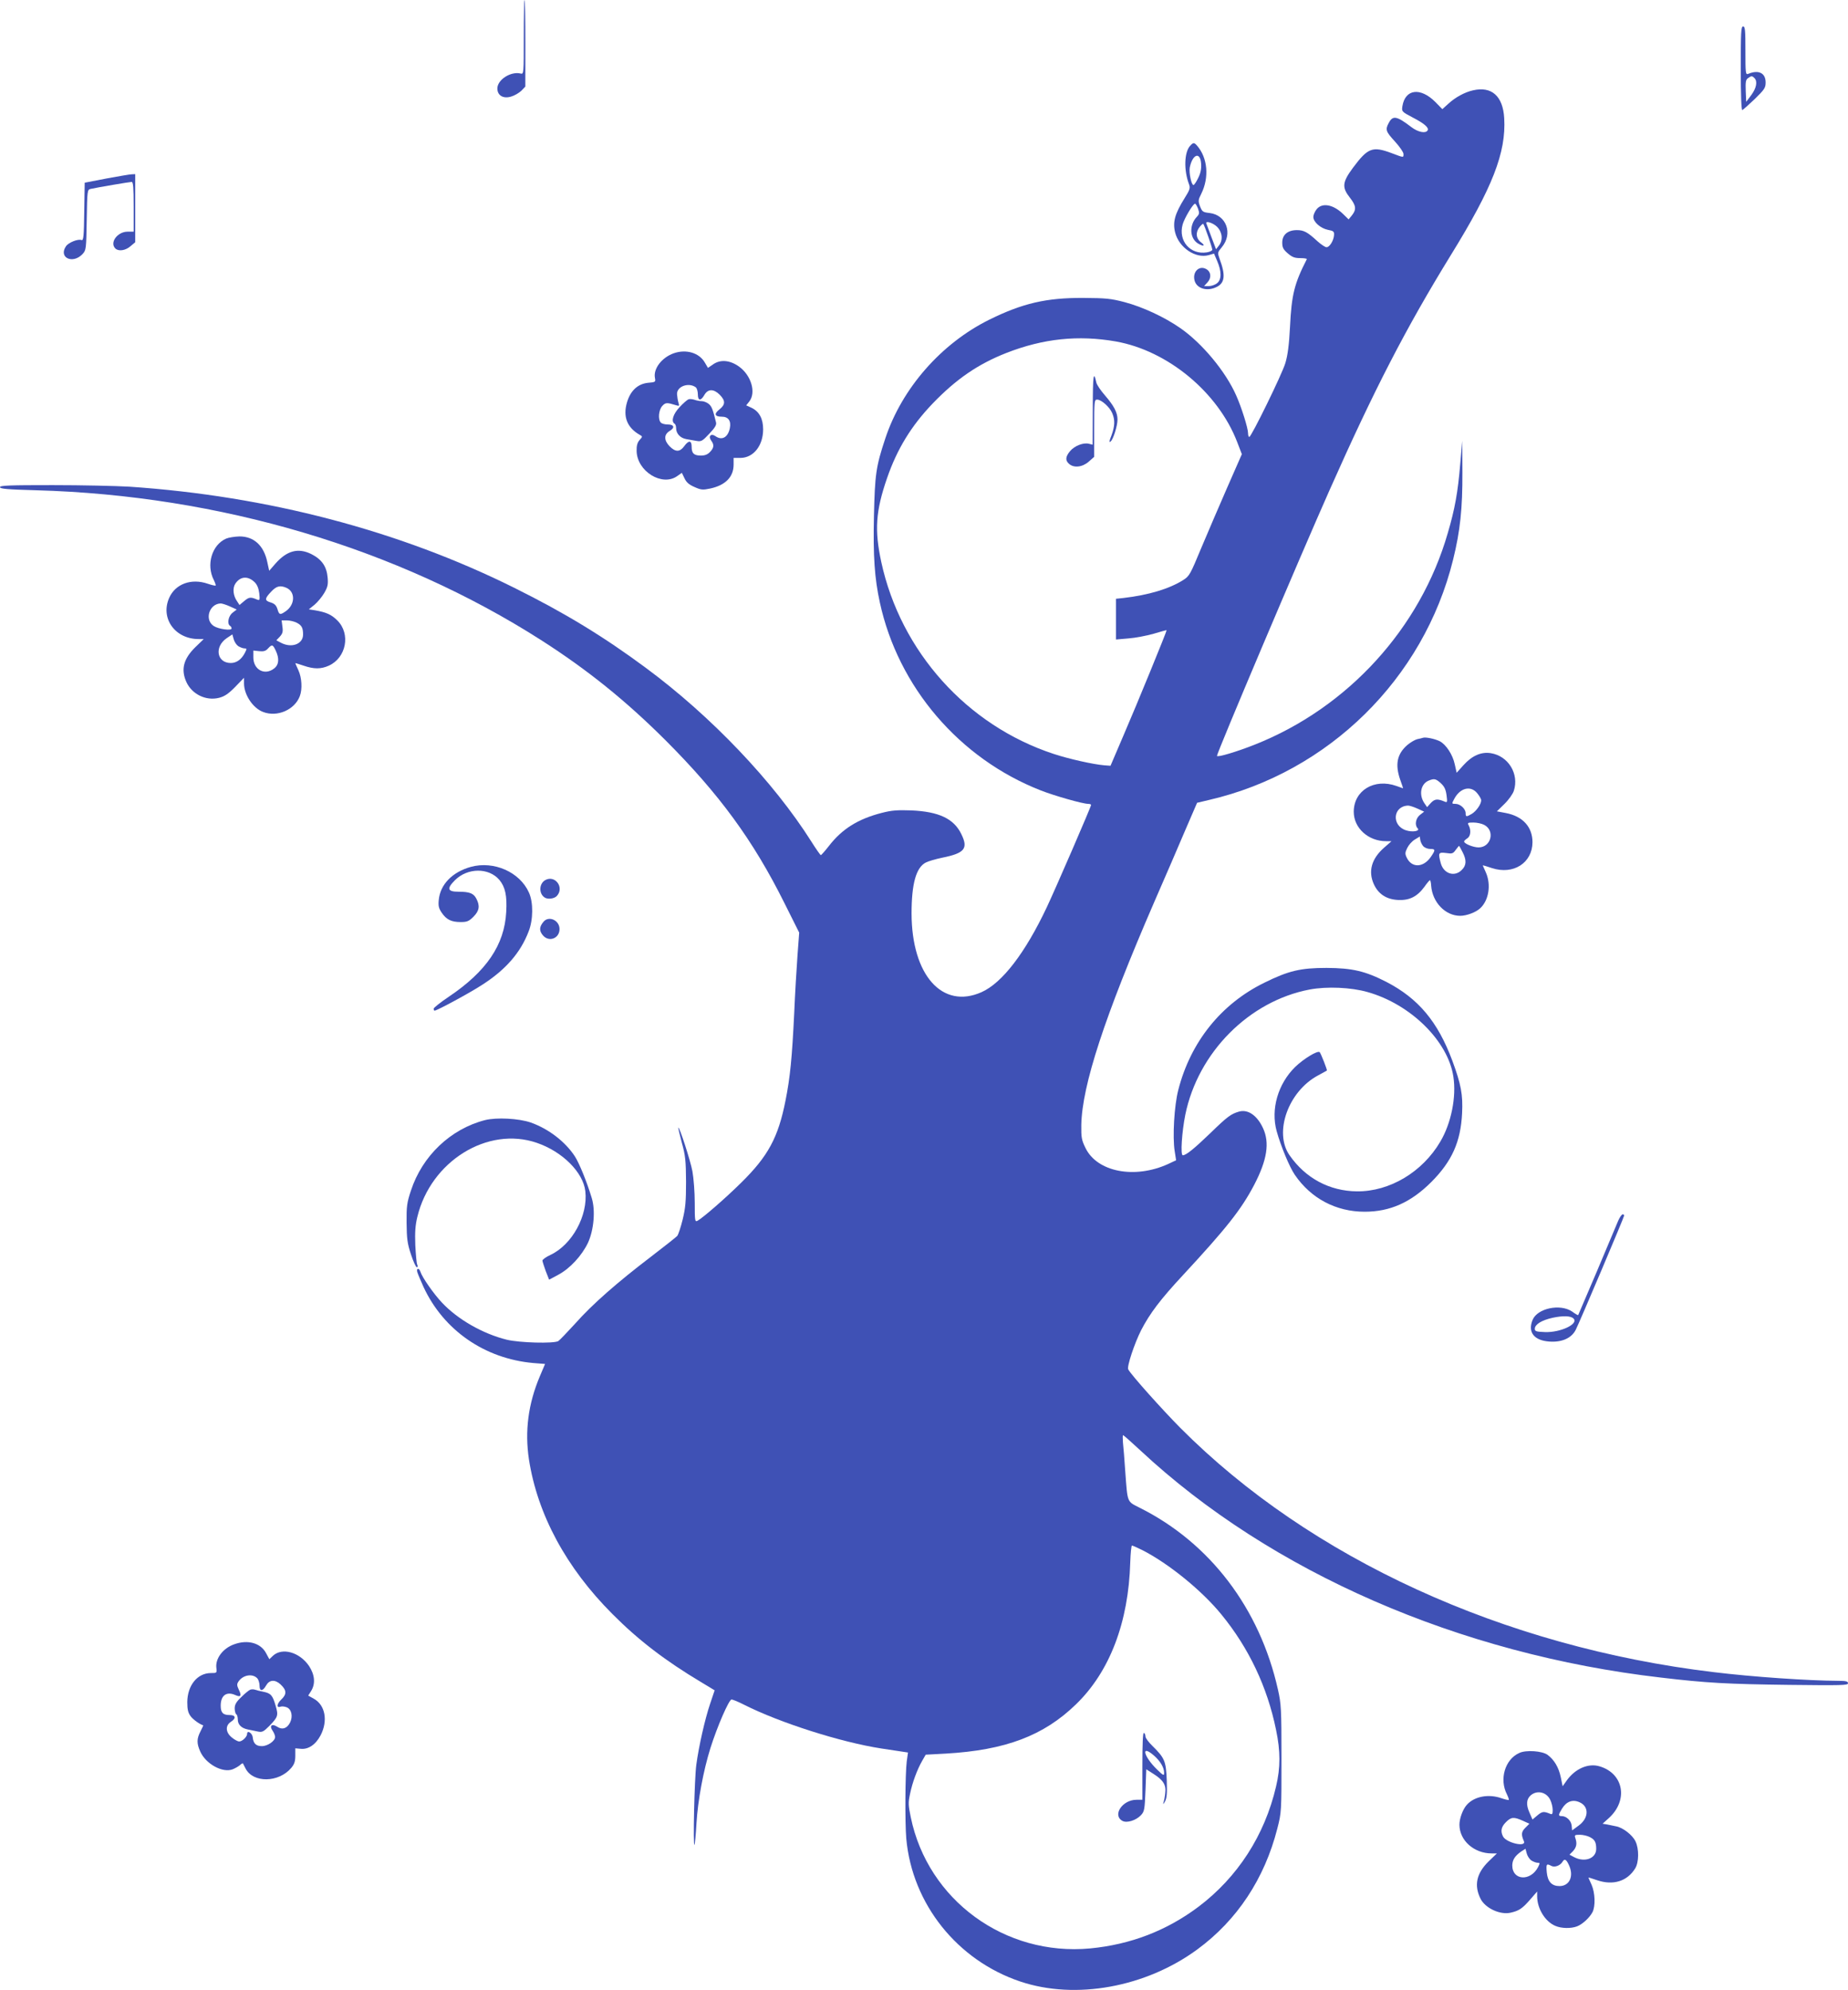 <?xml version="1.0" standalone="no"?>
<!DOCTYPE svg PUBLIC "-//W3C//DTD SVG 20010904//EN"
 "http://www.w3.org/TR/2001/REC-SVG-20010904/DTD/svg10.dtd">
<svg version="1.0" xmlns="http://www.w3.org/2000/svg"
 width="1189pt" height="1280pt" viewBox="0 0 1189 1280"
 preserveAspectRatio="xMidYMid meet">
<g transform="translate(0,1280) scale(0.1,-0.1)"
fill="#3f51b5" stroke="none">
<path d="M3370 12561 c0 -234 0 -239 -20 -234 -62 16 -150 -39 -150 -96 0 -45
38 -68 89 -52 21 6 50 23 65 37 l26 27 0 278 c0 154 -2 279 -5 279 -3 0 -5
-108 -5 -239z"/>
<path d="M11200 12359 c0 -170 4 -269 10 -267 5 2 41 34 80 71 63 62 70 72 70
107 0 61 -46 83 -112 55 -17 -7 -18 4 -18 149 0 132 -2 156 -15 156 -13 0 -15
-37 -15 -271z m88 -61 c21 -21 13 -64 -20 -109 l-33 -44 -3 70 c-2 57 0 72 14
82 22 16 27 16 42 1z"/>
<path d="M9477 12219 c-53 -12 -112 -44 -157 -85 l-40 -36 -45 46 c-96 96
-194 84 -212 -27 -5 -34 -5 -35 65 -72 76 -39 108 -67 97 -84 -13 -21 -62 -11
-105 22 -94 72 -119 76 -145 26 -23 -43 -19 -55 40 -119 30 -33 55 -69 55 -80
0 -25 4 -25 -76 5 -123 46 -153 35 -249 -94 -69 -93 -72 -126 -20 -192 40 -51
43 -76 14 -113 l-22 -27 -36 35 c-64 62 -135 74 -170 30 -12 -15 -21 -37 -21
-49 0 -33 46 -73 93 -83 38 -7 42 -11 40 -36 -3 -35 -29 -76 -48 -76 -9 0 -34
17 -58 38 -65 60 -88 72 -133 72 -59 0 -94 -30 -94 -80 0 -31 6 -44 35 -69 29
-25 45 -31 81 -31 25 0 44 -3 42 -7 -80 -156 -98 -228 -108 -433 -6 -119 -15
-185 -30 -235 -21 -71 -219 -475 -232 -475 -5 0 -8 11 -8 24 0 32 -42 166 -76
242 -68 155 -220 337 -360 434 -102 71 -242 136 -359 167 -88 23 -120 26 -265
27 -238 1 -390 -34 -605 -140 -309 -153 -562 -441 -669 -764 -60 -180 -67
-232 -73 -497 -6 -260 4 -402 38 -558 118 -543 511 -1003 1034 -1208 89 -35
272 -87 307 -87 10 0 18 -3 18 -7 0 -11 -227 -535 -285 -658 -139 -294 -287
-487 -420 -546 -252 -112 -449 109 -450 506 0 191 29 296 92 328 15 8 63 22
106 31 144 29 168 59 122 152 -48 99 -144 144 -321 152 -90 3 -125 1 -191 -16
-152 -39 -255 -103 -340 -213 -25 -32 -49 -59 -52 -59 -3 1 -31 40 -61 88
-243 384 -644 806 -1065 1117 -270 200 -519 352 -845 514 -742 369 -1588 591
-2478 651 -85 5 -306 10 -493 10 -277 0 -339 -2 -339 -13 0 -11 48 -15 233
-20 1181 -33 2323 -372 3252 -966 295 -189 540 -386 796 -641 346 -346 564
-643 765 -1046 l96 -192 -11 -148 c-6 -82 -16 -248 -21 -369 -14 -288 -26
-413 -56 -563 -47 -238 -112 -358 -286 -529 -99 -98 -244 -224 -280 -244 -17
-9 -18 -1 -18 115 0 68 -7 159 -15 203 -13 70 -84 288 -91 281 -1 -2 9 -46 23
-98 23 -82 26 -116 27 -250 0 -128 -4 -170 -22 -244 -12 -49 -28 -96 -34 -104
-7 -8 -82 -67 -168 -133 -218 -166 -380 -308 -488 -430 -52 -57 -101 -108
-110 -114 -30 -17 -250 -11 -332 9 -153 38 -315 130 -417 239 -52 55 -127 162
-138 198 -9 27 -28 24 -20 -3 4 -13 22 -55 40 -95 129 -278 393 -461 706 -489
l76 -6 -34 -80 c-75 -178 -97 -352 -70 -533 55 -355 240 -698 537 -995 166
-167 339 -300 572 -439 l86 -52 -29 -86 c-34 -101 -73 -274 -89 -393 -12 -88
-22 -525 -12 -515 3 3 9 65 13 138 9 149 44 338 90 485 44 139 119 312 136
312 7 0 44 -15 81 -34 230 -116 623 -241 882 -281 58 -9 120 -18 139 -21 l33
-5 -8 -57 c-10 -80 -12 -390 -3 -497 38 -420 328 -783 734 -919 355 -119 807
-37 1139 207 256 188 432 455 514 776 27 105 27 109 27 451 0 321 -2 352 -23
445 -117 521 -437 942 -889 1168 -83 42 -78 29 -93 232 -5 77 -12 161 -15 188
-2 26 -2 47 1 47 3 0 54 -45 112 -99 839 -782 2050 -1310 3348 -1460 295 -35
429 -42 822 -47 340 -4 382 -3 382 10 0 13 -13 16 -62 16 -193 1 -549 25 -803
56 -1352 162 -2596 732 -3431 1571 -115 116 -316 340 -335 376 -10 17 40 167
83 252 56 108 123 197 269 354 280 302 375 422 458 580 84 161 101 272 57 366
-38 82 -97 122 -154 106 -52 -15 -75 -32 -182 -136 -108 -104 -159 -145 -180
-145 -16 0 -6 149 16 260 82 402 411 732 800 806 111 21 267 14 372 -16 278
-78 519 -316 553 -545 20 -130 -14 -299 -84 -417 -115 -196 -326 -322 -537
-320 -176 2 -330 84 -433 232 -103 147 -8 412 184 514 30 16 55 30 56 31 4 2
-38 109 -46 118 -13 13 -103 -42 -158 -95 -111 -109 -158 -272 -119 -413 27
-97 83 -232 117 -281 104 -152 265 -237 449 -237 164 0 298 60 430 192 132
133 188 258 197 441 6 121 -7 187 -63 339 -94 251 -218 399 -424 506 -137 70
-219 89 -385 90 -167 0 -244 -18 -400 -95 -278 -136 -475 -381 -554 -690 -26
-99 -38 -304 -23 -394 l9 -58 -51 -24 c-215 -98 -457 -52 -532 103 -25 51 -28
67 -27 148 5 254 149 695 469 1433 69 158 159 366 200 463 l76 176 76 18 c770
178 1382 780 1571 1545 46 186 61 330 60 563 l-1 202 -13 -150 c-15 -179 -34
-287 -80 -443 -176 -612 -643 -1124 -1242 -1361 -116 -46 -243 -84 -243 -72 0
21 534 1281 723 1706 289 651 494 1047 782 1515 268 434 356 659 343 880 -8
142 -81 207 -201 179z m-2298 -1615 c334 -59 658 -327 781 -647 l30 -78 -93
-212 c-51 -117 -127 -293 -168 -391 -71 -171 -76 -181 -117 -207 -89 -56 -221
-96 -384 -115 l-48 -5 0 -131 0 -131 80 7 c43 3 116 17 162 30 46 14 84 24 84
23 3 -3 -191 -477 -278 -678 l-83 -194 -40 3 c-72 6 -228 41 -325 73 -558 183
-985 658 -1110 1235 -44 205 -36 327 37 538 65 189 157 338 293 480 152 158
292 254 475 326 238 93 463 116 704 74z m170 -7773 c169 -86 384 -260 510
-415 176 -215 295 -466 351 -741 29 -139 29 -242 0 -365 -73 -314 -248 -584
-499 -773 -205 -154 -437 -243 -697 -268 -549 -51 -1044 311 -1154 843 -16 77
-17 95 -5 150 15 74 46 157 78 213 l23 40 129 7 c384 22 630 115 838 317 217
210 338 527 349 913 2 60 7 108 11 108 4 0 34 -13 66 -29z"/>
<path d="M7031 10172 l-1 -232 -24 6 c-36 9 -92 -13 -121 -47 -30 -36 -32 -60
-7 -82 31 -28 86 -22 127 14 l35 31 0 184 c0 175 1 184 19 184 27 0 81 -48 97
-87 19 -44 17 -84 -5 -144 -15 -37 -16 -47 -5 -38 17 14 44 101 44 141 0 45
-23 88 -79 153 -28 32 -54 70 -57 84 -18 83 -23 47 -23 -167z"/>
<path d="M7350 1443 l0 -218 -38 0 c-91 0 -157 -100 -90 -136 28 -15 87 3 119
37 22 24 24 35 29 160 l5 135 47 -30 c63 -40 82 -71 75 -124 -2 -23 -8 -51
-12 -62 -3 -11 1 -8 10 8 12 22 15 49 12 136 -5 124 -13 144 -91 221 -25 24
-46 52 -46 61 0 10 -4 21 -10 24 -7 4 -10 -69 -10 -212z m75 66 c41 -36 65
-77 65 -111 0 -20 -5 -18 -46 22 -88 86 -105 164 -19 89z"/>
<path d="M7657 11862 c-38 -42 -41 -157 -7 -247 9 -24 6 -35 -28 -89 -63 -101
-78 -154 -61 -222 25 -97 131 -168 215 -145 l35 10 20 -47 c29 -67 29 -120 0
-143 -13 -11 -37 -19 -54 -19 l-30 0 22 24 c27 29 23 69 -9 86 -44 24 -87 -17
-75 -71 12 -55 82 -76 144 -44 52 26 57 76 18 180 -14 40 -14 41 14 75 73 87
30 207 -78 220 -44 5 -48 8 -62 43 -13 35 -12 41 8 81 52 105 41 231 -27 309
-19 22 -25 21 -45 -1z m71 -115 c2 -34 -3 -60 -19 -92 -12 -25 -26 -45 -30
-45 -14 0 -30 80 -24 113 18 87 68 103 73 24z m-20 -289 c10 -28 9 -35 -8 -53
-49 -52 -46 -135 5 -169 36 -23 55 -19 23 5 -34 25 -37 66 -9 100 11 13 21 22
23 19 8 -9 58 -154 58 -166 0 -6 -16 -14 -35 -17 -106 -17 -185 73 -156 179
11 40 67 134 80 134 4 0 12 -14 19 -32z m123 -117 c34 -35 39 -86 11 -121
l-18 -23 -30 79 c-16 43 -30 82 -32 86 -9 21 43 5 69 -21z"/>
<path d="M685 11652 l-140 -27 -3 -187 c-2 -158 -5 -186 -17 -182 -22 9 -83
-15 -100 -39 -51 -74 43 -118 106 -51 23 25 24 31 27 220 3 190 4 194 25 199
45 10 252 45 264 45 10 0 13 -36 13 -160 l0 -160 -39 0 c-65 0 -117 -70 -79
-108 20 -20 65 -14 97 14 l31 26 0 219 0 219 -22 -1 c-13 0 -86 -13 -163 -27z"/>
<path d="M4335 10528 c-77 -27 -133 -100 -121 -159 5 -26 3 -27 -45 -31 -66
-7 -113 -51 -135 -126 -27 -92 1 -162 81 -208 20 -11 20 -12 0 -34 -14 -16
-20 -36 -19 -70 2 -131 164 -231 261 -162 l30 21 17 -35 c12 -26 29 -41 64
-56 42 -19 53 -20 101 -10 98 21 151 74 151 154 l0 43 45 0 c83 1 145 79 145
184 0 68 -25 114 -74 138 l-35 16 20 25 c45 58 12 169 -67 225 -58 41 -118 46
-164 15 l-35 -24 -20 34 c-36 63 -120 88 -200 60z m143 -220 c6 -6 12 -26 12
-44 0 -43 19 -44 42 -4 23 40 60 40 99 1 37 -38 37 -63 -2 -94 -37 -29 -31
-47 16 -47 41 0 60 -27 51 -73 -12 -60 -51 -82 -93 -52 -29 20 -48 -1 -27 -29
20 -27 18 -46 -8 -73 -15 -16 -33 -23 -58 -23 -45 0 -60 14 -60 57 0 42 -19
43 -48 3 -28 -38 -56 -38 -93 -1 -38 39 -38 76 -1 99 36 21 30 42 -12 42 -18
0 -37 5 -44 12 -20 20 -14 82 9 107 21 23 30 23 88 5 22 -7 23 -5 16 17 -4 13
-8 38 -9 54 -2 51 77 78 122 43z"/>
<path d="M4430 10232 c-8 -3 -34 -25 -57 -50 -42 -44 -57 -92 -33 -107 6 -3
10 -16 10 -28 0 -35 26 -64 65 -71 19 -3 50 -9 68 -12 29 -5 37 0 80 46 37 39
48 57 44 73 -21 86 -28 104 -48 120 -11 9 -32 17 -44 17 -13 0 -34 4 -47 9
-13 4 -30 6 -38 3z"/>
<path d="M1455 9336 c-92 -40 -130 -169 -79 -267 8 -17 14 -33 11 -35 -2 -2
-25 3 -51 12 -105 36 -207 -1 -247 -90 -59 -131 36 -266 189 -266 l33 0 -55
-53 c-76 -75 -93 -143 -57 -223 36 -79 126 -123 210 -102 35 9 60 25 104 70
l57 59 0 -38 c1 -73 58 -158 123 -182 91 -35 203 14 236 102 17 44 13 118 -9
166 -11 24 -20 44 -20 46 0 1 24 -6 53 -16 67 -23 112 -23 163 0 112 51 141
204 55 290 -39 39 -71 53 -145 66 l-39 6 37 30 c20 17 48 51 62 75 22 38 26
54 22 99 -6 72 -38 118 -106 152 -84 41 -156 22 -230 -62 l-40 -46 -12 55
c-22 107 -86 166 -179 166 -31 -1 -70 -7 -86 -14z m184 -281 c15 -15 25 -38
29 -70 5 -44 3 -48 -14 -41 -42 18 -52 16 -82 -9 l-31 -26 -15 23 c-26 36 -31
85 -12 114 32 48 81 52 125 9z m205 -36 c57 -26 55 -107 -4 -149 -38 -27 -44
-25 -55 13 -8 24 -18 34 -42 42 -42 12 -41 25 1 69 35 38 59 43 100 25z m-365
-119 l44 -20 -27 -21 c-27 -21 -36 -71 -16 -84 6 -3 10 -11 10 -17 0 -16 -85
-4 -115 16 -61 40 -29 143 45 145 8 0 35 -8 59 -19z m430 -105 c32 -16 41 -33
41 -76 0 -61 -73 -89 -142 -53 l-30 16 22 23 c18 20 22 32 17 65 l-5 40 34 0
c19 0 48 -7 63 -15z m-377 -150 c13 -8 31 -15 40 -15 17 0 17 -2 4 -28 -22
-43 -54 -66 -91 -66 -90 0 -108 104 -26 160 l36 24 8 -29 c4 -17 17 -37 29
-46z m242 -29 c24 -51 21 -91 -10 -115 -61 -48 -134 -8 -134 71 l0 44 38 -4
c28 -3 42 1 56 17 26 28 31 27 50 -13z"/>
<path d="M9155 8055 c-5 -2 -22 -6 -37 -9 -15 -4 -44 -21 -64 -38 -66 -58 -79
-125 -45 -223 11 -30 19 -55 18 -55 -1 0 -20 7 -42 15 -143 51 -275 -29 -275
-166 0 -104 93 -189 208 -189 l35 0 -48 -42 c-81 -71 -103 -152 -66 -234 29
-64 81 -98 155 -102 74 -4 124 21 171 85 16 23 32 42 35 42 3 1 7 -15 8 -35 8
-107 91 -194 187 -194 40 0 100 22 128 48 56 51 72 152 37 231 -11 24 -20 44
-20 45 0 2 27 -6 59 -17 138 -45 260 33 261 166 0 98 -62 167 -171 188 l-58
11 48 47 c27 26 54 64 61 85 35 108 -35 224 -148 242 -62 10 -121 -16 -176
-77 l-44 -49 -12 54 c-13 62 -56 128 -97 149 -30 15 -91 28 -108 22z m115
-292 c23 -21 32 -40 37 -77 6 -46 5 -49 -13 -41 -46 19 -63 17 -88 -9 l-24
-27 -16 23 c-39 55 -26 127 27 148 35 14 45 12 77 -17z m234 -64 c14 -17 26
-37 26 -46 0 -25 -31 -69 -60 -87 -36 -21 -40 -20 -40 4 0 28 -35 60 -65 60
-25 0 -25 1 -10 29 37 73 106 92 149 40z m-385 -99 l44 -20 -27 -21 c-28 -22
-35 -66 -15 -86 18 -18 -33 -27 -75 -13 -95 31 -84 156 14 159 8 0 35 -8 59
-19z m430 -105 c72 -37 45 -145 -36 -145 -34 0 -93 24 -93 38 0 4 9 13 20 20
22 13 26 52 10 83 -10 17 -7 19 30 19 23 0 54 -7 69 -15z m-392 -137 c9 -10
29 -18 45 -18 34 0 35 -6 4 -51 -48 -70 -123 -72 -155 -5 -12 25 -11 33 3 62
9 19 30 43 48 54 l33 20 3 -22 c2 -13 11 -31 19 -40z m253 -38 c27 -52 25 -86
-5 -115 -46 -47 -116 -25 -135 43 -18 67 -16 72 34 66 39 -6 45 -4 62 20 11
14 20 26 21 26 2 0 12 -18 23 -40z"/>
<path d="M3030 7225 c-120 -33 -198 -114 -207 -213 -4 -38 0 -54 19 -82 30
-44 61 -60 122 -60 41 0 53 5 82 34 38 38 43 70 19 116 -18 35 -44 45 -115 45
-71 0 -77 20 -23 74 81 81 218 82 286 2 38 -46 50 -102 44 -206 -11 -212 -128
-383 -369 -545 -54 -36 -97 -71 -98 -77 0 -7 3 -13 6 -13 15 0 230 116 309
168 149 96 244 205 296 341 30 75 31 188 2 251 -59 132 -226 205 -373 165z"/>
<path d="M3507 7139 c-39 -23 -41 -86 -3 -111 20 -14 63 -8 79 10 50 55 -13
138 -76 101z"/>
<path d="M3498 6873 c-28 -32 -30 -58 -7 -86 38 -49 109 -24 109 38 0 56 -68
87 -102 48z"/>
<path d="M3120 5596 c-221 -57 -403 -230 -476 -453 -26 -78 -29 -101 -28 -208
1 -101 5 -133 28 -202 15 -46 32 -83 38 -83 6 0 7 7 2 18 -4 9 -9 66 -12 125
-3 81 0 127 13 180 86 359 453 586 769 477 164 -56 298 -189 312 -311 18 -156
-85 -345 -225 -410 -28 -13 -50 -29 -51 -36 0 -6 10 -36 21 -67 l22 -56 58 31
c77 41 152 123 192 206 38 83 49 209 24 289 -32 106 -79 220 -107 265 -62 96
-170 179 -286 220 -77 26 -219 34 -294 15z"/>
<path d="M10411 4948 c-10 -24 -71 -169 -136 -323 -66 -154 -120 -281 -121
-283 -1 -2 -19 8 -39 23 -77 52 -223 21 -254 -53 -33 -79 8 -133 107 -140 81
-6 143 22 170 75 25 49 312 726 312 736 0 4 -5 7 -10 7 -6 0 -19 -19 -29 -42z
m-287 -628 c35 -35 -85 -91 -184 -87 -56 2 -65 5 -65 21 0 28 43 55 115 71 66
14 116 13 134 -5z"/>
<path d="M1507 2225 c-72 -25 -122 -91 -115 -151 4 -34 3 -34 -35 -34 -87 0
-151 -79 -152 -187 0 -47 5 -68 21 -90 16 -22 58 -52 81 -59 2 0 -6 -18 -17
-39 -25 -48 -25 -78 -1 -131 36 -79 143 -138 208 -113 15 6 36 18 46 26 9 9
18 14 20 12 1 -2 9 -17 17 -33 48 -94 213 -92 294 4 20 24 26 42 26 79 l0 47
33 -3 c50 -6 98 26 130 87 48 93 30 194 -44 235 l-36 20 19 30 c29 47 23 105
-14 161 -61 89 -173 120 -232 65 l-23 -22 -20 37 c-34 67 -118 91 -206 59z
m151 -222 c6 -9 12 -29 12 -45 0 -37 21 -36 42 2 21 37 56 40 92 8 41 -38 42
-64 6 -98 -30 -28 -33 -57 -4 -46 8 3 25 1 38 -4 32 -12 42 -59 22 -99 -20
-38 -50 -48 -83 -26 -34 22 -52 6 -29 -26 9 -13 16 -31 16 -40 0 -26 -48 -59
-85 -59 -38 0 -55 17 -59 57 -3 27 -36 48 -36 22 0 -19 -31 -49 -51 -49 -10 0
-31 12 -48 26 -40 33 -42 76 -6 100 36 23 32 44 -8 44 -42 0 -57 15 -57 60 0
67 38 94 95 68 34 -15 41 -5 22 34 -13 28 -14 36 -3 53 30 45 95 54 124 18z"/>
<path d="M1610 1933 c-8 -3 -34 -24 -57 -47 -33 -31 -43 -49 -43 -73 0 -17 5
-35 10 -38 6 -3 10 -19 10 -34 0 -33 24 -56 65 -64 17 -4 45 -9 63 -13 29 -6
37 -2 76 37 55 57 58 66 39 130 -19 66 -30 79 -80 89 -21 4 -45 10 -53 13 -8
3 -22 3 -30 0z"/>
<path d="M9775 1526 c-92 -41 -130 -169 -79 -267 8 -17 14 -33 11 -35 -2 -2
-23 3 -47 11 -82 29 -174 12 -222 -42 -26 -28 -48 -88 -48 -128 0 -102 94
-185 208 -185 l33 0 -54 -52 c-78 -77 -94 -154 -51 -240 31 -61 127 -105 194
-89 53 12 74 26 124 83 l46 53 0 -30 c0 -80 52 -164 117 -191 39 -17 101 -18
140 -3 34 13 80 55 99 91 20 39 17 125 -6 177 -11 24 -20 44 -20 46 0 1 26 -7
58 -18 102 -34 192 -6 243 77 24 39 25 125 2 173 -19 41 -81 89 -124 97 -16 3
-42 9 -58 12 l-30 5 40 36 c127 115 96 287 -59 333 -72 22 -156 -14 -211 -90
l-27 -38 -12 58 c-13 63 -42 112 -85 144 -34 25 -138 33 -182 12z m199 -301
c9 -18 16 -47 16 -65 0 -27 -3 -31 -17 -25 -41 17 -51 15 -81 -10 l-32 -27
-20 46 c-22 49 -19 85 8 109 41 36 102 22 126 -28z m189 -16 c63 -28 59 -103
-6 -150 l-42 -31 -3 31 c-3 32 -34 61 -64 61 -23 0 -23 7 2 48 29 47 69 61
113 41z m-365 -119 l42 -19 -26 -26 c-26 -26 -28 -44 -9 -87 16 -40 -112 -10
-134 30 -18 34 -13 62 18 93 34 34 51 35 109 9z m431 -105 c32 -16 41 -33 41
-76 0 -61 -73 -89 -142 -53 l-30 16 22 22 c23 25 28 49 16 84 -7 20 -4 22 29
22 20 0 49 -7 64 -15z m-377 -150 c13 -8 31 -15 40 -15 17 0 17 -2 4 -28 -49
-94 -167 -86 -166 12 1 35 18 61 57 88 l28 18 8 -30 c4 -16 17 -36 29 -45z
m242 -29 c34 -71 5 -136 -60 -136 -50 0 -76 28 -82 88 -5 55 -2 58 29 42 21
-12 58 2 72 26 13 22 24 17 41 -20z"/>
</g>
</svg>
